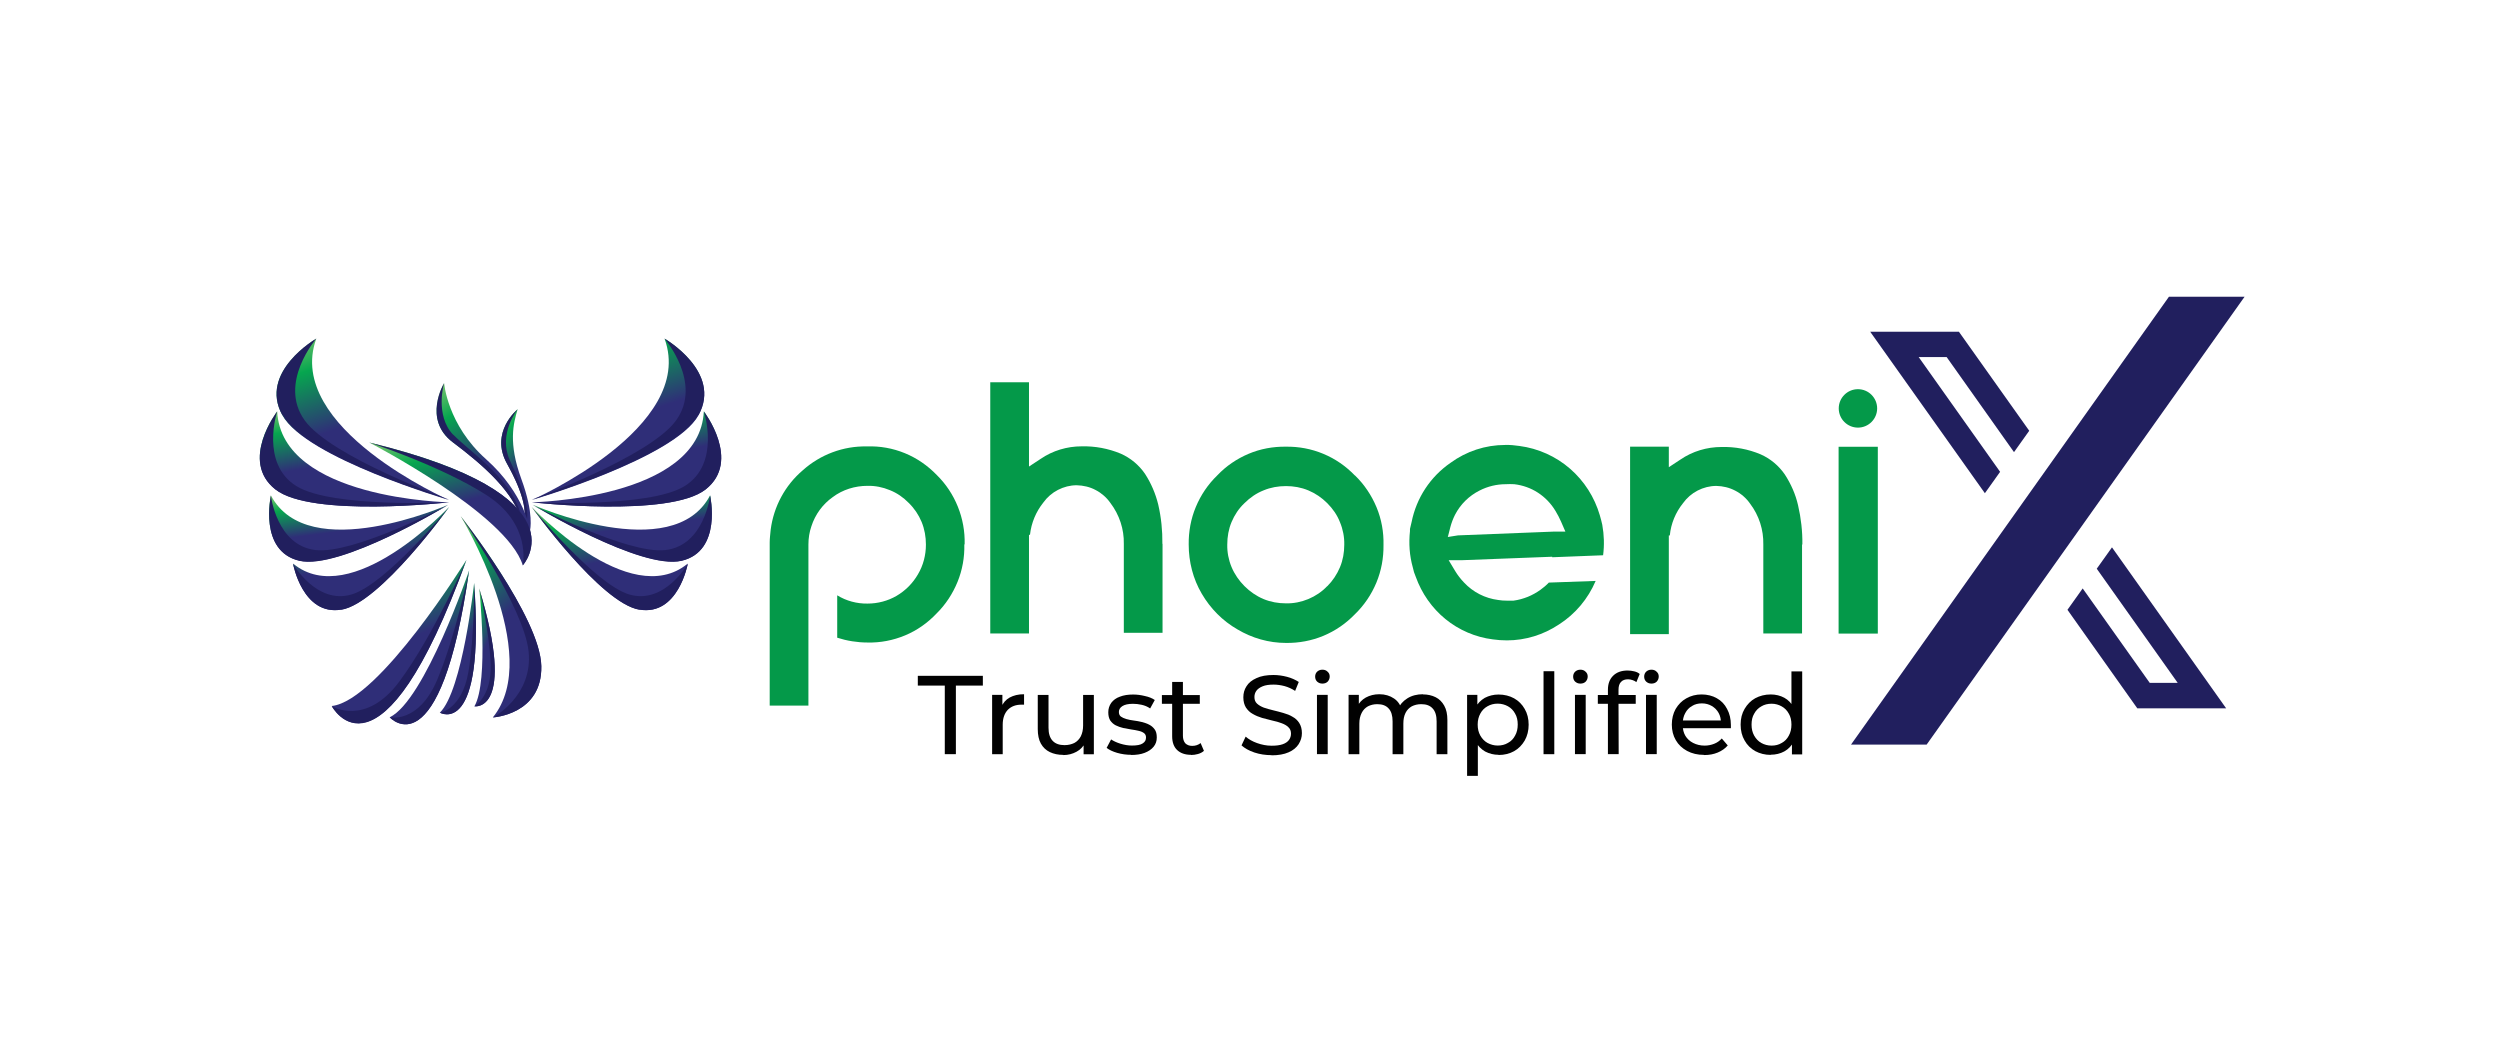 <svg width="191" height="81" viewBox="0 0 191 81" fill="none" xmlns="http://www.w3.org/2000/svg">
<path d="M40.496 40.502C40.496 40.502 40.824 39.288 39.825 36.58C38.827 33.859 39.219 32.354 39.547 31.266C39.547 31.266 37.385 33.024 38.738 35.428C40.091 37.845 40.167 39.009 40.078 40.022C39.977 41.034 40.496 40.502 40.496 40.502Z" fill="url(#paint0_linear_13902_62210)"/>
<path d="M38.953 35.163C39.813 37.048 40.698 39.06 40.078 40.389C40.078 40.3 40.078 40.173 40.078 40.022C40.179 39.009 40.078 37.845 38.738 35.428C37.385 33.012 39.547 31.266 39.547 31.266C39.547 31.266 38.03 33.164 38.953 35.163Z" fill="#211F5E"/>
<path d="M40.495 40.497C40.495 40.497 40.09 37.713 37.131 35.081C34.173 32.449 33.932 29.273 33.932 29.273C33.932 29.273 32.264 32.032 34.603 33.791C36.929 35.537 39.395 37.675 39.913 40.029C40.431 42.37 40.507 40.51 40.507 40.51L40.495 40.497Z" fill="url(#paint1_linear_13902_62210)"/>
<path d="M34.631 33.209C35.959 34.588 39.55 36.865 39.866 39.864C39.284 37.587 36.869 35.499 34.593 33.791C32.267 32.044 33.923 29.273 33.923 29.273C33.923 29.273 33.215 31.741 34.618 33.209H34.631Z" fill="#211F5E"/>
<path d="M28.207 33.805C28.207 33.805 38.739 39.246 39.94 43.193C39.94 43.193 44.846 37.854 28.207 33.805Z" fill="url(#paint2_linear_13902_62210)"/>
<path d="M39.94 43.181C39.94 43.181 40.648 40.03 37.133 37.803C33.618 35.563 28.207 33.805 28.207 33.805C44.846 37.854 39.94 43.193 39.94 43.193V43.181Z" fill="#211F5E"/>
<path d="M24.173 25.875C24.173 25.875 19.748 28.418 21.568 31.721C23.389 35.011 34.3 38.199 34.3 38.199C34.3 38.199 21.707 32.67 24.16 25.888L24.173 25.875Z" fill="url(#paint3_linear_13902_62210)"/>
<path d="M21.568 31.705C19.748 28.403 24.173 25.859 24.173 25.859C24.173 25.859 21.227 29.263 23.275 32.11C25.286 34.919 34.313 38.171 34.313 38.171C34.313 38.171 23.402 34.995 21.581 31.692L21.568 31.705Z" fill="#211F5E"/>
<path d="M21.177 31.43C21.177 31.43 18.281 35.213 21.038 37.389C23.794 39.566 34.313 38.376 34.313 38.376C34.313 38.376 21.506 38.148 21.177 31.43Z" fill="url(#paint4_linear_13902_62210)"/>
<path d="M21.038 37.389C18.281 35.213 21.177 31.43 21.177 31.43C21.177 31.43 19.862 35.415 22.643 37.136C25.374 38.832 34.313 38.376 34.313 38.376C34.313 38.376 23.794 39.566 21.038 37.389Z" fill="#211F5E"/>
<path d="M20.695 37.844C20.695 37.844 19.746 42.083 22.857 42.829C25.967 43.576 34.236 38.565 34.236 38.565C34.236 38.565 23.54 43.285 20.695 37.844Z" fill="url(#paint5_linear_13902_62210)"/>
<path d="M22.857 42.845C19.746 42.098 20.695 37.859 20.695 37.859C20.695 37.859 21.125 41.668 24.096 42.022C27.004 42.377 34.236 38.581 34.236 38.581C34.236 38.581 25.967 43.591 22.857 42.845Z" fill="#211F5E"/>
<path d="M22.391 43.079C22.391 43.079 23.124 47.078 26.083 46.572C29.041 46.078 34.314 38.727 34.314 38.727C34.314 38.727 26.841 46.711 22.403 43.067L22.391 43.079Z" fill="url(#paint6_linear_13902_62210)"/>
<path d="M26.083 46.575C23.124 47.068 22.391 43.082 22.391 43.082C22.391 43.082 24.161 46.195 26.841 45.423C29.471 44.664 34.314 38.742 34.314 38.742C34.314 38.742 29.041 46.094 26.083 46.587V46.575Z" fill="#211F5E"/>
<path d="M50.764 25.875C50.764 25.875 55.19 28.418 53.369 31.721C51.548 35.011 40.637 38.199 40.637 38.199C40.637 38.199 53.23 32.67 50.777 25.888L50.764 25.875Z" fill="url(#paint7_linear_13902_62210)"/>
<path d="M53.366 31.705C55.187 28.403 50.761 25.859 50.761 25.859C50.761 25.859 53.707 29.263 51.659 32.11C49.649 34.919 40.621 38.171 40.621 38.171C40.621 38.171 51.533 34.995 53.353 31.692L53.366 31.705Z" fill="#211F5E"/>
<path d="M53.773 31.43C53.773 31.43 56.669 35.213 53.913 37.389C51.156 39.566 40.637 38.376 40.637 38.376C40.637 38.376 53.445 38.148 53.773 31.43Z" fill="url(#paint8_linear_13902_62210)"/>
<path d="M53.913 37.389C56.669 35.213 53.773 31.43 53.773 31.43C53.773 31.43 55.088 35.415 52.307 37.136C49.576 38.832 40.637 38.376 40.637 38.376C40.637 38.376 51.156 39.566 53.913 37.389Z" fill="#211F5E"/>
<path d="M54.252 37.844C54.252 37.844 55.2 42.083 52.09 42.829C48.98 43.576 40.711 38.565 40.711 38.565C40.711 38.565 51.407 43.285 54.252 37.844Z" fill="url(#paint9_linear_13902_62210)"/>
<path d="M52.09 42.845C55.2 42.098 54.252 37.859 54.252 37.859C54.252 37.859 53.822 41.668 50.851 42.022C47.943 42.377 40.711 38.581 40.711 38.581C40.711 38.581 48.98 43.591 52.09 42.845Z" fill="#211F5E"/>
<path d="M52.544 43.079C52.544 43.079 51.811 47.078 48.852 46.572C45.894 46.078 40.621 38.727 40.621 38.727C40.621 38.727 48.093 46.711 52.531 43.067L52.544 43.079Z" fill="url(#paint10_linear_13902_62210)"/>
<path d="M48.852 46.575C51.811 47.068 52.544 43.082 52.544 43.082C52.544 43.082 50.774 46.195 48.093 45.423C45.464 44.664 40.621 38.742 40.621 38.742C40.621 38.742 45.894 46.094 48.852 46.587V46.575Z" fill="#211F5E"/>
<path d="M35.64 42.766C35.64 42.766 28.976 53.546 25.348 53.938C25.348 53.938 29.04 60.91 35.64 42.766Z" fill="url(#paint11_linear_13902_62210)"/>
<path d="M25.348 53.954C25.348 53.954 27.927 55.548 30.519 52.056C33.111 48.564 35.64 42.781 35.64 42.781C29.04 60.939 25.348 53.954 25.348 53.954Z" fill="#211F5E"/>
<path d="M35.842 43.578C35.842 43.578 32.454 53.523 29.773 54.801C29.773 54.801 33.617 59.066 35.842 43.578Z" fill="url(#paint12_linear_13902_62210)"/>
<path d="M29.773 54.801C29.773 54.801 31.961 55.308 33.389 51.967C34.806 48.627 35.842 43.578 35.842 43.578C33.617 59.066 29.773 54.801 29.773 54.801Z" fill="#211F5E"/>
<path d="M36.223 44.539C36.223 44.539 35.35 52.751 33.605 54.447C33.605 54.447 37.095 56.458 36.223 44.539Z" fill="url(#paint13_linear_13902_62210)"/>
<path d="M33.605 54.459C33.605 54.459 35.287 54.206 35.78 51.359C36.273 48.525 36.223 44.539 36.223 44.539C37.095 56.458 33.605 54.447 33.605 54.447V54.459Z" fill="#211F5E"/>
<path d="M36.613 44.953C36.613 44.953 37.371 52.001 36.246 53.962C36.246 53.962 39.483 54.494 36.613 44.953Z" fill="url(#paint14_linear_13902_62210)"/>
<path d="M36.246 53.962C36.246 53.962 37.586 53.216 37.485 50.71C37.384 48.218 36.613 44.953 36.613 44.953C39.483 54.494 36.246 53.962 36.246 53.962Z" fill="#211F5E"/>
<path d="M37.665 54.811C37.665 54.811 41.432 54.596 41.357 50.889C41.281 47.181 35.199 39.438 35.199 39.438C35.199 39.438 41.584 49.99 37.652 54.811H37.665Z" fill="url(#paint15_linear_13902_62210)"/>
<path d="M41.357 50.889C41.432 54.596 37.665 54.811 37.665 54.811C37.665 54.811 40.75 53.179 40.383 49.75C40.016 46.384 35.199 39.438 35.199 39.438C35.199 39.438 41.281 47.181 41.357 50.889Z" fill="#211F5E"/>
<path d="M72.182 57.618V52.379H70.121V51.633H75.09V52.379H73.029V57.618H72.182Z" fill="#010101"/>
<path d="M75.798 57.62V53.09H76.582V54.317L76.506 54.013C76.632 53.697 76.847 53.457 77.138 53.292C77.442 53.128 77.796 53.039 78.238 53.039V53.836C78.238 53.836 78.175 53.836 78.137 53.836H78.048C77.606 53.836 77.264 53.963 76.999 54.228C76.746 54.494 76.607 54.874 76.607 55.367V57.62H75.785H75.798Z" fill="#010101"/>
<path d="M81.232 57.674C80.84 57.674 80.499 57.598 80.208 57.459C79.917 57.32 79.69 57.105 79.525 56.814C79.361 56.523 79.285 56.143 79.285 55.7V53.094H80.107V55.599C80.107 56.042 80.208 56.371 80.423 56.599C80.638 56.826 80.942 56.928 81.333 56.928C81.624 56.928 81.865 56.864 82.079 56.763C82.294 56.649 82.459 56.472 82.573 56.257C82.686 56.029 82.749 55.751 82.749 55.435V53.094H83.571V57.624H82.787V56.409L82.914 56.738C82.762 57.041 82.547 57.269 82.244 57.434C81.94 57.598 81.612 57.687 81.245 57.687L81.232 57.674Z" fill="#010101"/>
<path d="M86.431 57.668C86.052 57.668 85.697 57.618 85.343 57.516C85.002 57.415 84.737 57.289 84.547 57.137L84.888 56.492C85.078 56.618 85.318 56.732 85.609 56.821C85.9 56.909 86.191 56.96 86.481 56.96C86.861 56.96 87.139 56.909 87.303 56.795C87.48 56.681 87.556 56.542 87.556 56.34C87.556 56.2 87.505 56.087 87.404 56.011C87.303 55.935 87.164 55.871 86.987 55.834C86.823 55.796 86.633 55.758 86.431 55.732C86.228 55.694 86.013 55.656 85.811 55.618C85.609 55.568 85.419 55.505 85.242 55.416C85.065 55.327 84.939 55.201 84.825 55.049C84.724 54.885 84.673 54.682 84.673 54.416C84.673 54.151 84.749 53.91 84.901 53.695C85.053 53.493 85.268 53.328 85.558 53.227C85.849 53.113 86.178 53.062 86.57 53.062C86.873 53.062 87.164 53.1 87.468 53.176C87.771 53.24 88.024 53.341 88.226 53.48L87.872 54.125C87.67 53.986 87.455 53.898 87.227 53.847C87 53.796 86.785 53.771 86.557 53.771C86.191 53.771 85.925 53.834 85.748 53.948C85.571 54.062 85.483 54.214 85.483 54.391C85.483 54.543 85.533 54.669 85.634 54.745C85.748 54.821 85.874 54.885 86.052 54.935C86.228 54.986 86.418 55.024 86.62 55.049C86.823 55.074 87.038 55.112 87.24 55.163C87.442 55.214 87.632 55.277 87.796 55.365C87.973 55.454 88.1 55.568 88.213 55.72C88.327 55.871 88.378 56.074 88.378 56.34C88.378 56.618 88.302 56.846 88.138 57.048C87.973 57.251 87.746 57.403 87.455 57.516C87.164 57.63 86.81 57.681 86.406 57.681L86.431 57.668Z" fill="#010101"/>
<path d="M90.995 57.669C90.54 57.669 90.186 57.542 89.933 57.302C89.68 57.062 89.553 56.707 89.553 56.252V52.102H90.375V56.214C90.375 56.454 90.439 56.644 90.552 56.783C90.679 56.91 90.856 56.986 91.083 56.986C91.336 56.986 91.551 56.91 91.728 56.771L91.981 57.365C91.855 57.479 91.703 57.555 91.526 57.606C91.349 57.656 91.172 57.682 90.982 57.682L90.995 57.669ZM88.769 53.772V53.101H91.665V53.772H88.769Z" fill="#010101"/>
<path d="M97.153 57.694C96.698 57.694 96.255 57.631 95.838 57.492C95.421 57.353 95.092 57.163 94.852 56.948L95.168 56.277C95.395 56.48 95.686 56.644 96.04 56.771C96.394 56.897 96.761 56.973 97.153 56.973C97.507 56.973 97.785 56.935 98 56.859C98.215 56.783 98.379 56.67 98.48 56.53C98.581 56.391 98.632 56.227 98.632 56.05C98.632 55.847 98.569 55.683 98.43 55.556C98.303 55.429 98.126 55.328 97.911 55.252C97.696 55.176 97.469 55.101 97.203 55.05C96.95 54.987 96.685 54.923 96.419 54.847C96.166 54.772 95.926 54.67 95.711 54.544C95.496 54.43 95.332 54.265 95.193 54.063C95.067 53.861 94.991 53.595 94.991 53.279C94.991 52.962 95.067 52.684 95.231 52.431C95.395 52.165 95.648 51.963 95.99 51.811C96.331 51.646 96.773 51.57 97.292 51.57C97.646 51.57 97.987 51.621 98.329 51.709C98.67 51.798 98.973 51.937 99.226 52.102L98.948 52.785C98.695 52.62 98.417 52.494 98.139 52.418C97.848 52.342 97.57 52.304 97.304 52.304C96.963 52.304 96.685 52.342 96.47 52.431C96.255 52.519 96.091 52.633 95.99 52.772C95.888 52.912 95.838 53.076 95.838 53.253C95.838 53.468 95.901 53.633 96.04 53.759C96.179 53.886 96.356 53.987 96.558 54.063C96.773 54.139 97.014 54.202 97.266 54.265C97.519 54.329 97.785 54.392 98.038 54.468C98.303 54.544 98.543 54.632 98.746 54.759C98.961 54.873 99.138 55.037 99.264 55.24C99.391 55.442 99.466 55.695 99.466 56.012C99.466 56.328 99.378 56.594 99.214 56.859C99.049 57.112 98.796 57.328 98.442 57.479C98.101 57.631 97.659 57.707 97.14 57.707L97.153 57.694Z" fill="#010101"/>
<path d="M100.616 57.617V53.087H101.437V57.617H100.616ZM101.033 52.227C100.868 52.227 100.742 52.176 100.628 52.075C100.527 51.974 100.477 51.847 100.477 51.696C100.477 51.544 100.527 51.417 100.628 51.316C100.742 51.215 100.868 51.164 101.033 51.164C101.197 51.164 101.324 51.215 101.425 51.316C101.539 51.417 101.589 51.531 101.589 51.683C101.589 51.835 101.539 51.961 101.437 52.075C101.336 52.176 101.197 52.227 101.033 52.227Z" fill="#010101"/>
<path d="M108.708 53.052C109.075 53.052 109.404 53.128 109.682 53.267C109.96 53.406 110.175 53.621 110.339 53.912C110.504 54.203 110.58 54.57 110.58 55.013V57.62H109.758V55.114C109.758 54.671 109.657 54.342 109.454 54.127C109.252 53.9 108.961 53.798 108.582 53.798C108.304 53.798 108.063 53.861 107.861 53.963C107.659 54.077 107.494 54.241 107.381 54.469C107.267 54.697 107.216 54.962 107.216 55.291V57.62H106.394V55.114C106.394 54.671 106.293 54.342 106.091 54.127C105.889 53.9 105.598 53.798 105.219 53.798C104.953 53.798 104.713 53.861 104.511 53.963C104.308 54.077 104.144 54.241 104.03 54.469C103.916 54.697 103.853 54.962 103.853 55.291V57.62H103.031V53.09H103.815V54.292L103.689 53.988C103.828 53.697 104.055 53.457 104.346 53.292C104.65 53.128 104.991 53.039 105.383 53.039C105.813 53.039 106.192 53.153 106.508 53.368C106.824 53.583 107.027 53.9 107.128 54.33L106.799 54.191C106.938 53.849 107.178 53.571 107.52 53.355C107.861 53.14 108.266 53.039 108.721 53.039L108.708 53.052Z" fill="#010101"/>
<path d="M114.501 57.668C114.122 57.668 113.78 57.58 113.464 57.415C113.161 57.238 112.908 56.985 112.718 56.643C112.541 56.302 112.44 55.871 112.44 55.365C112.44 54.859 112.528 54.429 112.705 54.087C112.882 53.746 113.135 53.493 113.439 53.316C113.755 53.151 114.109 53.062 114.488 53.062C114.931 53.062 115.335 53.164 115.677 53.353C116.018 53.543 116.296 53.822 116.486 54.163C116.688 54.505 116.789 54.91 116.789 55.365C116.789 55.821 116.688 56.226 116.486 56.58C116.284 56.922 116.018 57.2 115.677 57.39C115.335 57.58 114.943 57.681 114.488 57.681L114.501 57.668ZM112.086 59.275V53.088H112.87V54.315L112.819 55.365L112.908 56.416V59.275H112.086ZM114.425 56.96C114.716 56.96 114.981 56.896 115.209 56.757C115.449 56.631 115.626 56.441 115.753 56.2C115.892 55.96 115.955 55.669 115.955 55.353C115.955 55.036 115.892 54.745 115.753 54.518C115.626 54.277 115.437 54.087 115.209 53.961C114.981 53.834 114.716 53.758 114.425 53.758C114.134 53.758 113.881 53.822 113.641 53.961C113.414 54.087 113.224 54.277 113.097 54.518C112.971 54.745 112.895 55.024 112.895 55.353C112.895 55.682 112.958 55.947 113.097 56.2C113.237 56.441 113.414 56.631 113.641 56.757C113.881 56.884 114.134 56.96 114.425 56.96Z" fill="#010101"/>
<path d="M117.926 57.62V51.281H118.748V57.62H117.926Z" fill="#010101"/>
<path d="M120.327 57.617V53.087H121.148V57.617H120.327ZM120.744 52.227C120.579 52.227 120.453 52.176 120.339 52.075C120.238 51.974 120.188 51.847 120.188 51.696C120.188 51.544 120.238 51.417 120.339 51.316C120.453 51.215 120.579 51.164 120.744 51.164C120.908 51.164 121.035 51.215 121.136 51.316C121.25 51.417 121.3 51.531 121.3 51.683C121.3 51.835 121.25 51.961 121.148 52.075C121.047 52.176 120.908 52.227 120.744 52.227Z" fill="#010101"/>
<path d="M122.845 57.617V52.695C122.845 52.252 122.972 51.898 123.237 51.632C123.503 51.367 123.87 51.227 124.35 51.227C124.527 51.227 124.691 51.253 124.856 51.291C125.02 51.329 125.159 51.392 125.273 51.493L125.02 52.113C124.932 52.05 124.843 51.999 124.729 51.961C124.616 51.923 124.502 51.898 124.388 51.898C124.148 51.898 123.971 51.961 123.844 52.1C123.718 52.227 123.655 52.429 123.655 52.695V53.682L123.667 57.617H122.845ZM122.074 53.771V53.1H124.97V53.771H122.074ZM125.754 57.617V53.087H126.575V57.617H125.754ZM126.171 52.227C126.006 52.227 125.88 52.176 125.766 52.075C125.665 51.974 125.614 51.847 125.614 51.696C125.614 51.544 125.665 51.417 125.766 51.316C125.88 51.215 126.006 51.164 126.171 51.164C126.335 51.164 126.462 51.215 126.563 51.316C126.677 51.417 126.727 51.531 126.727 51.683C126.727 51.835 126.677 51.961 126.575 52.075C126.474 52.176 126.335 52.227 126.171 52.227Z" fill="#010101"/>
<path d="M130.179 57.673C129.699 57.673 129.269 57.572 128.89 57.369C128.523 57.167 128.232 56.901 128.03 56.547C127.828 56.205 127.727 55.8 127.727 55.358C127.727 54.915 127.828 54.51 128.017 54.168C128.22 53.827 128.485 53.548 128.827 53.358C129.181 53.156 129.573 53.055 130.002 53.055C130.432 53.055 130.837 53.156 131.166 53.346C131.507 53.535 131.773 53.814 131.95 54.168C132.139 54.51 132.24 54.927 132.24 55.395C132.24 55.434 132.24 55.471 132.24 55.509C132.24 55.56 132.24 55.598 132.24 55.636H128.371V55.041H131.81L131.482 55.244C131.482 54.953 131.431 54.7 131.305 54.472C131.178 54.244 131.001 54.067 130.786 53.94C130.571 53.814 130.319 53.738 130.028 53.738C129.737 53.738 129.484 53.801 129.269 53.94C129.042 54.067 128.877 54.244 128.751 54.484C128.624 54.712 128.561 54.978 128.561 55.269V55.408C128.561 55.712 128.624 55.978 128.763 56.218C128.902 56.446 129.105 56.636 129.358 56.762C129.61 56.889 129.901 56.965 130.23 56.965C130.496 56.965 130.736 56.914 130.963 56.825C131.191 56.737 131.381 56.598 131.545 56.42L132 56.952C131.798 57.192 131.532 57.369 131.229 57.496C130.925 57.623 130.584 57.686 130.205 57.686L130.179 57.673Z" fill="#010101"/>
<path d="M135.286 57.674C134.843 57.674 134.451 57.573 134.097 57.383C133.756 57.193 133.477 56.915 133.288 56.573C133.086 56.232 132.984 55.827 132.984 55.358C132.984 54.89 133.086 54.498 133.288 54.157C133.49 53.815 133.756 53.536 134.097 53.347C134.451 53.157 134.843 53.056 135.286 53.056C135.665 53.056 136.019 53.144 136.322 53.309C136.626 53.473 136.879 53.739 137.056 54.081C137.245 54.422 137.334 54.852 137.334 55.358C137.334 55.865 137.245 56.295 137.056 56.636C136.879 56.978 136.638 57.231 136.322 57.408C136.019 57.573 135.665 57.661 135.273 57.661L135.286 57.674ZM135.349 56.965C135.64 56.965 135.892 56.902 136.12 56.763C136.36 56.636 136.537 56.447 136.664 56.206C136.803 55.966 136.866 55.675 136.866 55.358C136.866 55.042 136.803 54.751 136.664 54.523C136.537 54.283 136.348 54.093 136.12 53.967C135.892 53.84 135.64 53.764 135.349 53.764C135.058 53.764 134.792 53.828 134.565 53.967C134.337 54.093 134.148 54.283 134.021 54.523C133.882 54.751 133.819 55.03 133.819 55.358C133.819 55.688 133.882 55.953 134.021 56.206C134.16 56.447 134.337 56.636 134.565 56.763C134.792 56.89 135.058 56.965 135.349 56.965ZM136.904 57.623V56.409L136.954 55.358L136.866 54.308V51.297H137.688V57.636H136.904V57.623Z" fill="#010101"/>
<path fill-rule="evenodd" clip-rule="evenodd" d="M163.302 54.117H170.079L161.355 41.818L160.192 43.45L166.375 52.169H164.238L159.117 44.956L157.954 46.589L163.29 54.117H163.302ZM155.033 32.91L149.66 25.344H142.883L151.645 37.681L152.808 36.048L146.587 27.28H148.724L153.87 34.543L155.033 32.91Z" fill="#211F5E"/>
<path fill-rule="evenodd" clip-rule="evenodd" d="M141.418 56.886H147.196L171.485 22.672H165.706L141.418 56.886Z" fill="#211F5E"/>
<path d="M73.674 41.597C73.699 42.584 73.522 43.559 73.155 44.457C72.788 45.355 72.245 46.19 71.549 46.874C70.867 47.595 70.058 48.164 69.147 48.544C68.237 48.923 67.263 49.113 66.277 49.088C65.493 49.088 64.709 48.961 63.963 48.721V45.482C64.659 45.912 65.468 46.127 66.277 46.114C67.061 46.114 67.832 45.912 68.502 45.52C69.172 45.127 69.741 44.558 70.133 43.875C70.538 43.192 70.74 42.407 70.74 41.61C70.74 41.015 70.639 40.433 70.412 39.876C70.184 39.332 69.855 38.839 69.425 38.421C69.021 38.004 68.528 37.662 67.984 37.447C67.44 37.219 66.859 37.105 66.277 37.118C65.316 37.118 64.38 37.409 63.622 37.978C62.851 38.523 62.282 39.307 61.991 40.205C61.839 40.648 61.763 41.117 61.763 41.597V53.909H58.805V41.445C58.805 41.117 58.855 40.775 58.88 40.471C59.108 38.7 59.98 37.08 61.333 35.929C62.674 34.727 64.431 34.069 66.227 34.107C67.225 34.069 68.212 34.246 69.135 34.625C70.058 35.005 70.879 35.574 71.575 36.296C72.27 36.979 72.814 37.801 73.18 38.712C73.547 39.623 73.724 40.598 73.699 41.585L73.674 41.597Z" fill="#049949"/>
<path d="M88.818 41.553V48.347H85.86V41.553C85.885 40.426 85.518 39.326 84.835 38.427C84.545 38.01 84.153 37.668 83.71 37.44C83.268 37.2 82.762 37.086 82.256 37.073C81.763 37.073 81.27 37.2 80.828 37.428C80.385 37.656 80.006 37.984 79.715 38.389C79.146 39.098 78.792 39.946 78.691 40.857H78.615V48.398H75.656V29.203H78.615V35.644L79.5 35.062C80.423 34.429 81.523 34.1 82.635 34.1C83.66 34.075 84.671 34.264 85.619 34.657C86.365 34.986 87.01 35.517 87.478 36.2C87.946 36.922 88.287 37.719 88.49 38.554C88.717 39.541 88.818 40.54 88.806 41.553H88.818Z" fill="#049949"/>
<path d="M103.499 36.315C102.816 35.606 102.007 35.049 101.096 34.67C100.186 34.29 99.225 34.113 98.239 34.126C97.265 34.113 96.292 34.29 95.394 34.67C94.496 35.049 93.674 35.606 93.004 36.315C92.296 36.998 91.74 37.82 91.361 38.731C90.981 39.642 90.804 40.617 90.817 41.604C90.817 42.92 91.146 44.223 91.816 45.362C92.473 46.488 93.409 47.437 94.534 48.082C95.659 48.753 96.937 49.12 98.251 49.12C99.225 49.132 100.199 48.955 101.109 48.576C102.019 48.196 102.828 47.639 103.511 46.931C104.219 46.247 104.776 45.425 105.155 44.514C105.534 43.603 105.711 42.629 105.699 41.642C105.724 40.655 105.547 39.668 105.168 38.757C104.788 37.846 104.232 37.011 103.524 36.327L103.499 36.315ZM101.4 44.78C100.995 45.21 100.502 45.539 99.958 45.767C99.415 45.994 98.833 46.108 98.251 46.096C97.657 46.096 97.076 45.994 96.532 45.767C95.988 45.539 95.495 45.197 95.078 44.78C94.661 44.362 94.319 43.869 94.092 43.325C93.864 42.78 93.75 42.186 93.763 41.604C93.763 41.009 93.864 40.427 94.092 39.883C94.319 39.339 94.648 38.845 95.078 38.44C95.495 38.023 95.988 37.681 96.532 37.466C97.076 37.238 97.657 37.137 98.251 37.137C98.833 37.137 99.415 37.238 99.958 37.466C100.502 37.694 100.983 38.023 101.4 38.44C101.817 38.858 102.158 39.339 102.373 39.895C102.601 40.44 102.715 41.022 102.702 41.616C102.702 42.211 102.601 42.793 102.373 43.337C102.146 43.881 101.817 44.375 101.4 44.792V44.78Z" fill="#049949"/>
<path d="M118.595 42.574L122.477 42.422C122.578 41.65 122.553 40.865 122.414 40.093C122.363 39.866 122.3 39.613 122.224 39.36C121.819 37.98 121.035 36.753 119.961 35.817C118.873 34.868 117.521 34.26 116.079 34.071C115.725 34.02 115.359 33.982 114.992 33.995C113.487 33.995 112.033 34.475 110.819 35.361C109.277 36.424 108.215 38.044 107.848 39.878C107.798 40.056 107.76 40.233 107.722 40.41V40.574C107.621 41.511 107.684 42.447 107.937 43.345C107.987 43.598 108.063 43.839 108.164 44.067C108.619 45.332 109.391 46.445 110.427 47.293C111.464 48.141 112.729 48.685 114.056 48.849C114.41 48.9 114.764 48.925 115.131 48.925C116.547 48.925 117.925 48.495 119.101 47.711C120.353 46.914 121.326 45.749 121.908 44.383L118.33 44.51C118.14 44.712 117.913 44.902 117.685 45.066C117.381 45.281 117.065 45.458 116.724 45.598C116.37 45.737 116.016 45.838 115.637 45.889C115.46 45.889 115.283 45.889 115.106 45.889C114.891 45.889 114.676 45.876 114.461 45.838C113.462 45.712 112.539 45.243 111.844 44.497C111.591 44.231 111.363 43.94 111.173 43.624L110.68 42.801H111.641L118.583 42.535L118.595 42.574ZM110.617 41.017L110.807 40.271C110.895 39.942 111.009 39.638 111.161 39.334C111.578 38.525 112.236 37.879 113.045 37.474C113.664 37.158 114.347 36.993 115.042 36.993C115.257 36.981 115.472 36.981 115.687 36.993C116.332 37.069 116.952 37.285 117.495 37.639C118.039 37.993 118.494 38.461 118.836 39.031C119 39.296 119.139 39.575 119.265 39.853L119.594 40.612H118.772L111.388 40.903L110.592 41.03L110.617 41.017Z" fill="#049949"/>
<path d="M137.676 41.603V48.398H134.717V41.603C134.742 40.477 134.388 39.376 133.706 38.478C133.415 38.06 133.023 37.718 132.58 37.491C132.125 37.25 131.632 37.136 131.126 37.124C130.633 37.124 130.14 37.25 129.698 37.478C129.255 37.706 128.876 38.035 128.585 38.44C128.016 39.148 127.662 39.996 127.574 40.907H127.498V48.448H124.539V34.125H127.498V35.694L128.383 35.112C129.306 34.479 130.406 34.15 131.531 34.15C132.555 34.125 133.567 34.315 134.502 34.707C135.248 35.036 135.893 35.568 136.361 36.251C136.829 36.972 137.183 37.769 137.372 38.604C137.6 39.591 137.714 40.591 137.701 41.603H137.676Z" fill="#049949"/>
<path d="M140.469 34.133V48.406H143.465V34.133H140.469Z" fill="#049949"/>
<path d="M141.947 29.734C142.756 29.734 143.414 30.392 143.414 31.202C143.414 32.012 142.756 32.67 141.947 32.67C141.138 32.67 140.48 32.012 140.48 31.202C140.48 30.392 141.138 29.734 141.947 29.734Z" fill="#049949"/>
<defs>
<linearGradient id="paint0_linear_13902_62210" x1="36.93" y1="33.935" x2="42.888" y2="38.018" gradientUnits="userSpaceOnUse">
<stop stop-color="#5FBD67"/>
<stop offset="0.14" stop-color="#06A64F"/>
<stop offset="0.45" stop-color="#2F2E78"/>
<stop offset="0.7" stop-color="#2F2E78"/>
<stop offset="0.89" stop-color="#2F2E78"/>
<stop offset="1" stop-color="#2F2E78"/>
</linearGradient>
<linearGradient id="paint1_linear_13902_62210" x1="33.503" y1="30.058" x2="40.566" y2="42.15" gradientUnits="userSpaceOnUse">
<stop stop-color="#5FBD67"/>
<stop offset="0.14" stop-color="#06A64F"/>
<stop offset="0.45" stop-color="#2F2E78"/>
<stop offset="0.7" stop-color="#2F2E78"/>
<stop offset="0.89" stop-color="#2F2E78"/>
<stop offset="1" stop-color="#2F2E78"/>
</linearGradient>
<linearGradient id="paint2_linear_13902_62210" x1="33.29" y1="33.134" x2="36.443" y2="45.065" gradientUnits="userSpaceOnUse">
<stop stop-color="#5FBD67"/>
<stop offset="0.14" stop-color="#06A64F"/>
<stop offset="0.45" stop-color="#2F2E78"/>
<stop offset="0.7" stop-color="#2F2E78"/>
<stop offset="0.89" stop-color="#2F2E78"/>
<stop offset="1" stop-color="#2F2E78"/>
</linearGradient>
<linearGradient id="paint3_linear_13902_62210" x1="24.843" y1="25.546" x2="29.781" y2="40.69" gradientUnits="userSpaceOnUse">
<stop stop-color="#5FBD67"/>
<stop offset="0.14" stop-color="#06A64F"/>
<stop offset="0.45" stop-color="#2F2E78"/>
<stop offset="0.7" stop-color="#2F2E78"/>
<stop offset="0.89" stop-color="#2F2E78"/>
<stop offset="1" stop-color="#2F2E78"/>
</linearGradient>
<linearGradient id="paint4_linear_13902_62210" x1="26.032" y1="30.873" x2="27.716" y2="40.464" gradientUnits="userSpaceOnUse">
<stop stop-color="#5FBD67"/>
<stop offset="0.14" stop-color="#06A64F"/>
<stop offset="0.45" stop-color="#2F2E78"/>
<stop offset="0.7" stop-color="#2F2E78"/>
<stop offset="0.89" stop-color="#2F2E78"/>
<stop offset="1" stop-color="#2F2E78"/>
</linearGradient>
<linearGradient id="paint5_linear_13902_62210" x1="27.168" y1="37.35" x2="28.042" y2="44.132" gradientUnits="userSpaceOnUse">
<stop stop-color="#5FBD67"/>
<stop offset="0.14" stop-color="#06A64F"/>
<stop offset="0.45" stop-color="#2F2E78"/>
<stop offset="0.7" stop-color="#2F2E78"/>
<stop offset="0.89" stop-color="#2F2E78"/>
<stop offset="1" stop-color="#2F2E78"/>
</linearGradient>
<linearGradient id="paint6_linear_13902_62210" x1="27.701" y1="38.081" x2="30.056" y2="48.254" gradientUnits="userSpaceOnUse">
<stop stop-color="#5FBD67"/>
<stop offset="0.14" stop-color="#06A64F"/>
<stop offset="0.45" stop-color="#2F2E78"/>
<stop offset="0.7" stop-color="#2F2E78"/>
<stop offset="0.89" stop-color="#2F2E78"/>
<stop offset="1" stop-color="#2F2E78"/>
</linearGradient>
<linearGradient id="paint7_linear_13902_62210" x1="44.48" y1="25.508" x2="49.431" y2="40.639" gradientUnits="userSpaceOnUse">
<stop stop-color="#5FBD67"/>
<stop offset="0.14" stop-color="#06A64F"/>
<stop offset="0.45" stop-color="#2F2E78"/>
<stop offset="0.7" stop-color="#2F2E78"/>
<stop offset="0.89" stop-color="#2F2E78"/>
<stop offset="1" stop-color="#2F2E78"/>
</linearGradient>
<linearGradient id="paint8_linear_13902_62210" x1="46.87" y1="30.86" x2="48.554" y2="40.451" gradientUnits="userSpaceOnUse">
<stop stop-color="#5FBD67"/>
<stop offset="0.14" stop-color="#06A64F"/>
<stop offset="0.45" stop-color="#2F2E78"/>
<stop offset="0.7" stop-color="#2F2E78"/>
<stop offset="0.89" stop-color="#2F2E78"/>
<stop offset="1" stop-color="#2F2E78"/>
</linearGradient>
<linearGradient id="paint9_linear_13902_62210" x1="47.374" y1="37.35" x2="48.248" y2="44.12" gradientUnits="userSpaceOnUse">
<stop stop-color="#5FBD67"/>
<stop offset="0.14" stop-color="#06A64F"/>
<stop offset="0.45" stop-color="#2F2E78"/>
<stop offset="0.7" stop-color="#2F2E78"/>
<stop offset="0.89" stop-color="#2F2E78"/>
<stop offset="1" stop-color="#2F2E78"/>
</linearGradient>
<linearGradient id="paint10_linear_13902_62210" x1="45.931" y1="38.081" x2="48.286" y2="48.254" gradientUnits="userSpaceOnUse">
<stop stop-color="#5FBD67"/>
<stop offset="0.14" stop-color="#06A64F"/>
<stop offset="0.45" stop-color="#2F2E78"/>
<stop offset="0.7" stop-color="#2F2E78"/>
<stop offset="0.89" stop-color="#2F2E78"/>
<stop offset="1" stop-color="#2F2E78"/>
</linearGradient>
<linearGradient id="paint11_linear_13902_62210" x1="28.028" y1="42.538" x2="34.143" y2="56.934" gradientUnits="userSpaceOnUse">
<stop stop-color="#5FBD67"/>
<stop offset="0.14" stop-color="#06A64F"/>
<stop offset="0.45" stop-color="#2F2E78"/>
<stop offset="0.7" stop-color="#2F2E78"/>
<stop offset="0.89" stop-color="#2F2E78"/>
<stop offset="1" stop-color="#2F2E78"/>
</linearGradient>
<linearGradient id="paint12_linear_13902_62210" x1="29.647" y1="44.514" x2="37.064" y2="55.48" gradientUnits="userSpaceOnUse">
<stop stop-color="#5FBD67"/>
<stop offset="0.14" stop-color="#06A64F"/>
<stop offset="0.45" stop-color="#2F2E78"/>
<stop offset="0.7" stop-color="#2F2E78"/>
<stop offset="0.89" stop-color="#2F2E78"/>
<stop offset="1" stop-color="#2F2E78"/>
</linearGradient>
<linearGradient id="paint13_linear_13902_62210" x1="32.05" y1="47.247" x2="38.679" y2="52.455" gradientUnits="userSpaceOnUse">
<stop stop-color="#5FBD67"/>
<stop offset="0.14" stop-color="#06A64F"/>
<stop offset="0.45" stop-color="#2F2E78"/>
<stop offset="0.7" stop-color="#2F2E78"/>
<stop offset="0.89" stop-color="#2F2E78"/>
<stop offset="1" stop-color="#2F2E78"/>
</linearGradient>
<linearGradient id="paint14_linear_13902_62210" x1="34.754" y1="48.635" x2="39.623" y2="51.036" gradientUnits="userSpaceOnUse">
<stop stop-color="#5FBD67"/>
<stop offset="0.14" stop-color="#06A64F"/>
<stop offset="0.45" stop-color="#2F2E78"/>
<stop offset="0.7" stop-color="#2F2E78"/>
<stop offset="0.89" stop-color="#2F2E78"/>
<stop offset="1" stop-color="#2F2E78"/>
</linearGradient>
<linearGradient id="paint15_linear_13902_62210" x1="32.645" y1="42.778" x2="43.009" y2="54.639" gradientUnits="userSpaceOnUse">
<stop stop-color="#5FBD67"/>
<stop offset="0.14" stop-color="#06A64F"/>
<stop offset="0.45" stop-color="#2F2E78"/>
<stop offset="0.7" stop-color="#2F2E78"/>
<stop offset="0.89" stop-color="#2F2E78"/>
<stop offset="1" stop-color="#2F2E78"/>
</linearGradient>
</defs>
</svg>
